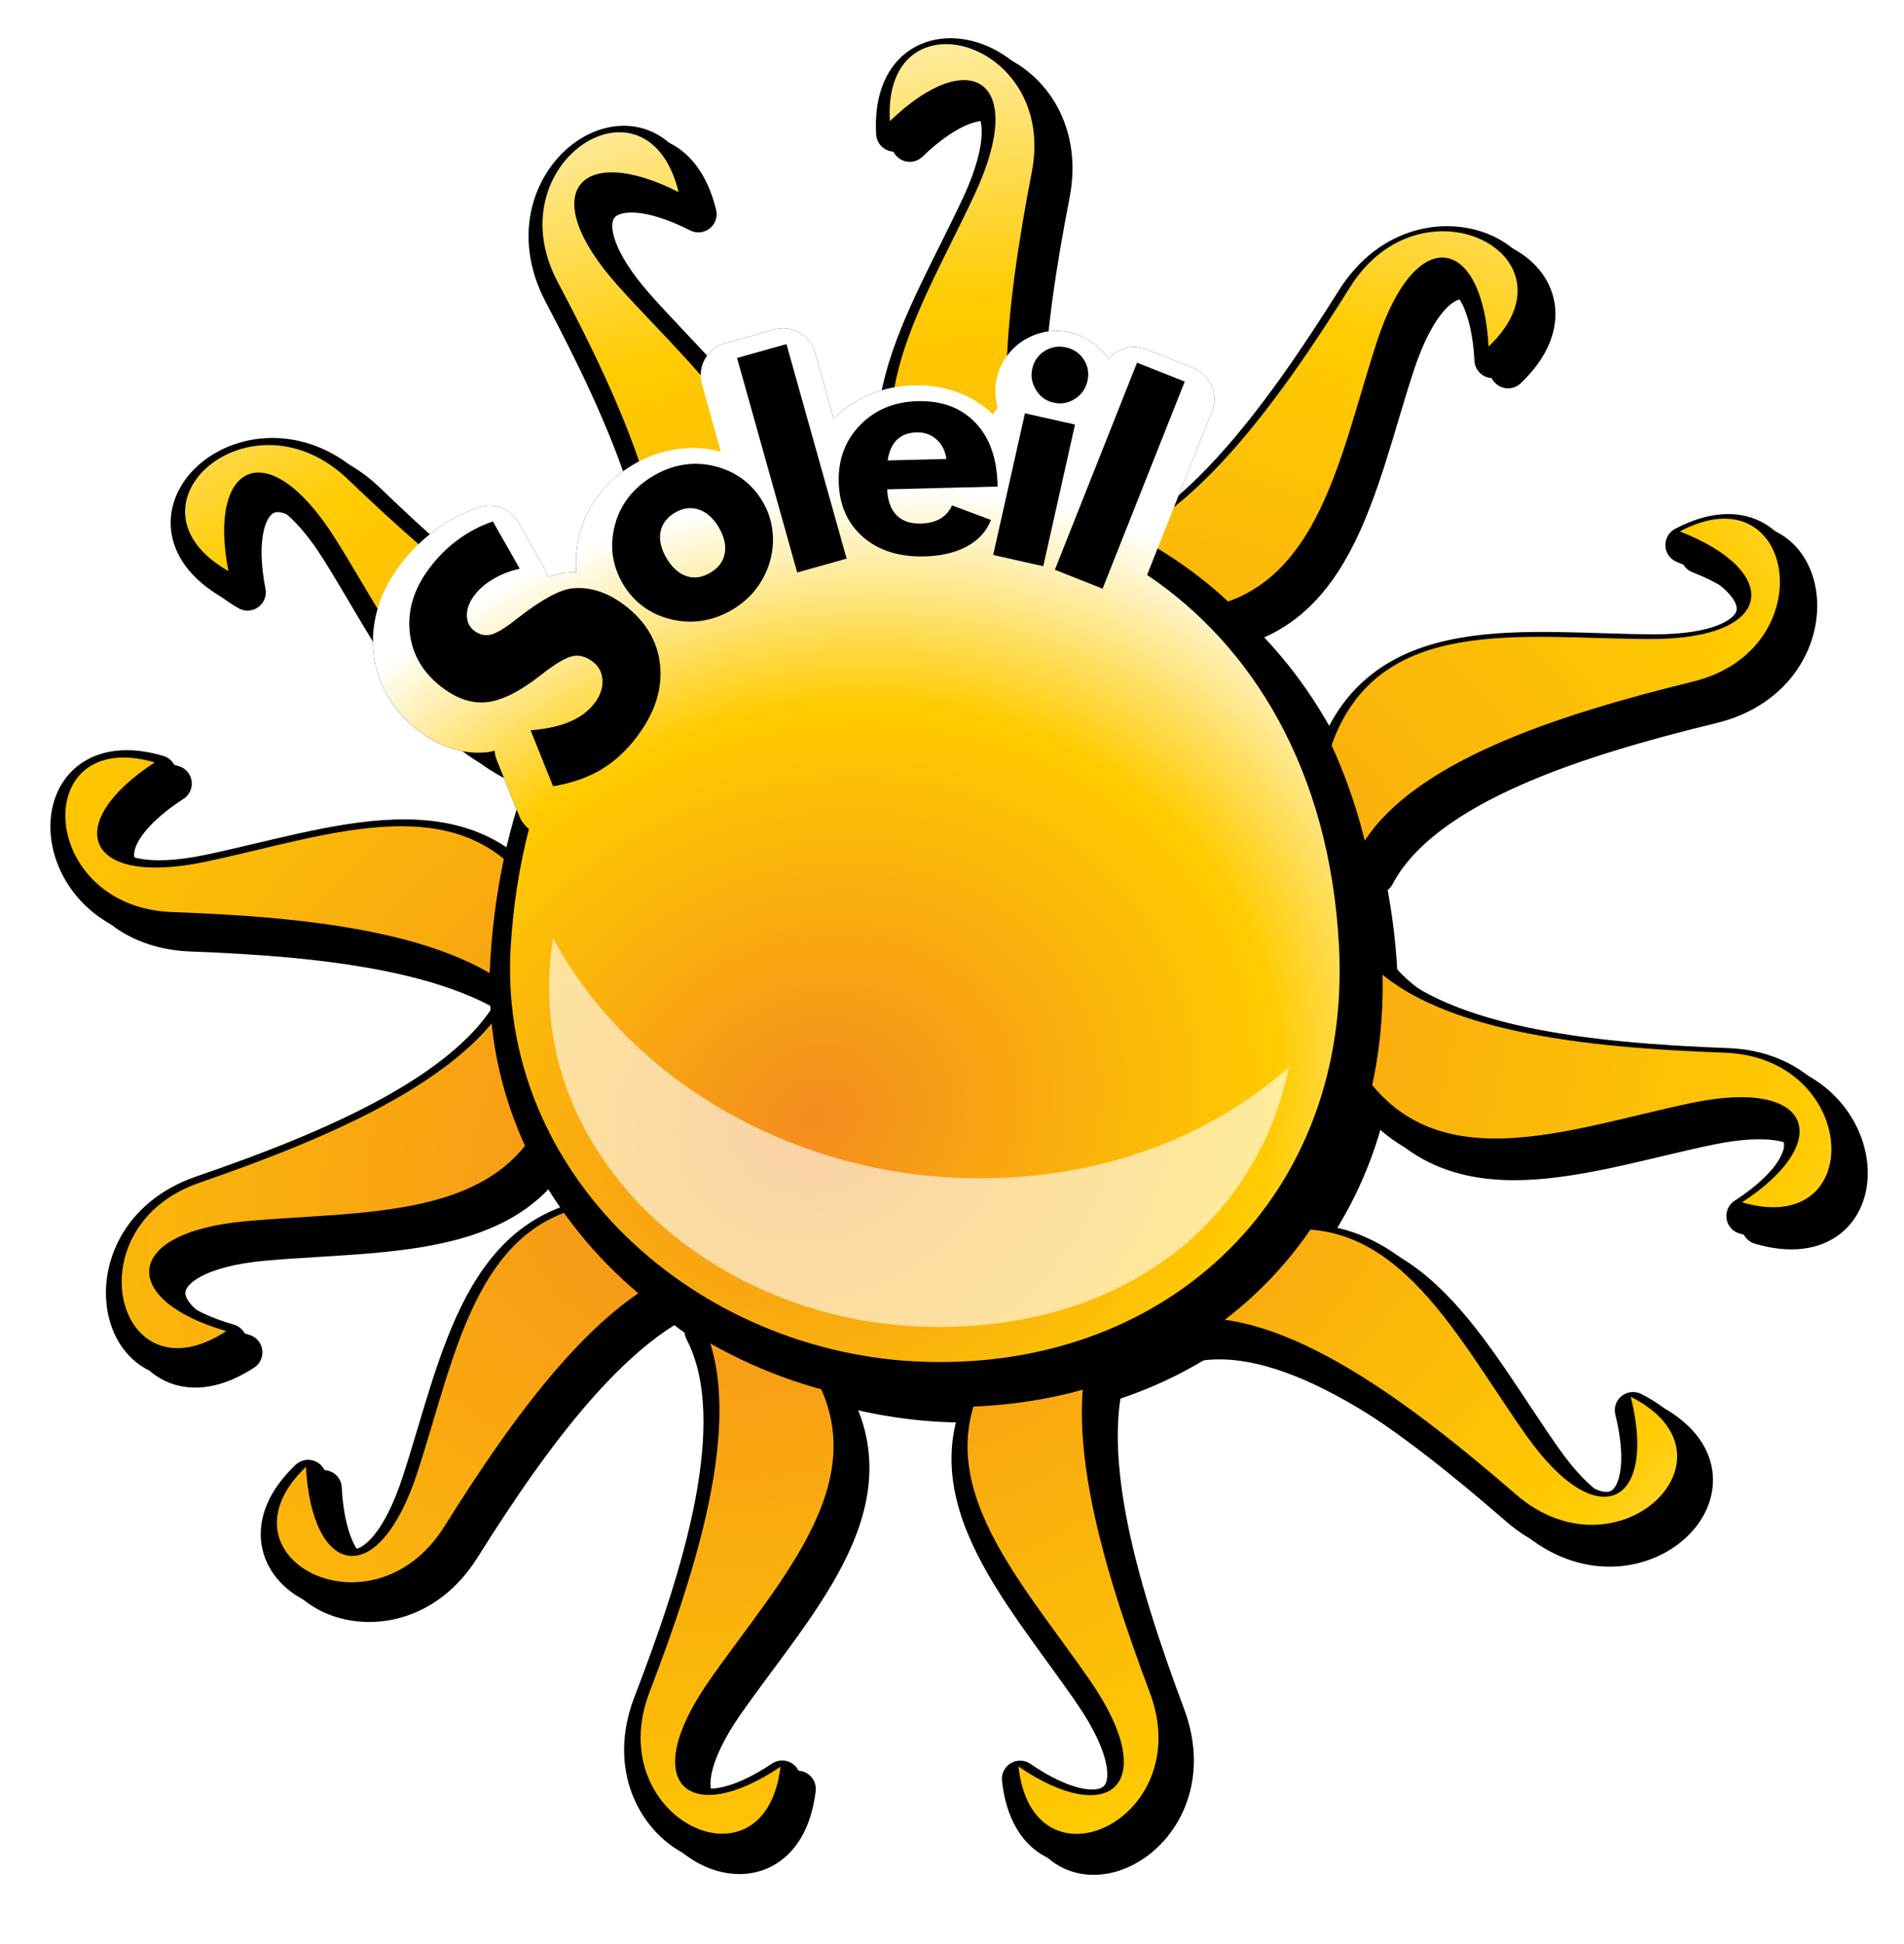 <?xml version="1.0" encoding="UTF-8" standalone="no"?>
<!-- Created with Inkscape (http://www.inkscape.org/) -->
<svg
   xmlns:dc="http://purl.org/dc/elements/1.1/"
   xmlns:cc="http://creativecommons.org/ns#"
   xmlns:rdf="http://www.w3.org/1999/02/22-rdf-syntax-ns#"
   xmlns:svg="http://www.w3.org/2000/svg"
   xmlns="http://www.w3.org/2000/svg"
   xmlns:xlink="http://www.w3.org/1999/xlink"
   xmlns:sodipodi="http://sodipodi.sourceforge.net/DTD/sodipodi-0.dtd"
   xmlns:inkscape="http://www.inkscape.org/namespaces/inkscape"
   width="542.437"
   height="553.857"
   id="svg2"
   sodipodi:version="0.32"
   inkscape:version="0.46"
   sodipodi:docname="soleil.svg"
   inkscape:output_extension="org.inkscape.output.svg.inkscape"
   inkscape:export-filename="/opt/tutoriais/youtube/inkscape/desenhos/soleil.png"
   inkscape:export-xdpi="75.029945"
   inkscape:export-ydpi="75.029945"
   version="1.0">
  <sodipodi:namedview
     id="base"
     pagecolor="#ffffff"
     bordercolor="#666666"
     borderopacity="1.0"
     inkscape:pageopacity="0.0"
     inkscape:pageshadow="2"
     inkscape:zoom="0.74216447"
     inkscape:cx="365.53717"
     inkscape:cy="368.04511"
     inkscape:document-units="px"
     inkscape:current-layer="layer1"
     showgrid="false"
     inkscape:window-width="1280"
     inkscape:window-height="775"
     inkscape:window-x="0"
     inkscape:window-y="2" />
  <defs
     id="defs4">
    <linearGradient
       id="linearGradient4151">
      <stop
         style="stop-color:#f48c1e;stop-opacity:1"
         offset="0"
         id="stop4153" />
      <stop
         id="stop4161"
         offset="0.656"
         style="stop-color:#ffcb00;stop-opacity:1;" />
      <stop
         style="stop-color:#ffffff;stop-opacity:1;"
         offset="1"
         id="stop4155" />
    </linearGradient>
    <inkscape:perspective
       sodipodi:type="inkscape:persp3d"
       inkscape:vp_x="0 : 526.18109 : 1"
       inkscape:vp_y="0 : 1000 : 0"
       inkscape:vp_z="744.09448 : 526.18109 : 1"
       inkscape:persp3d-origin="372.04724 : 350.78739 : 1"
       id="perspective10" />
    <radialGradient
       inkscape:collect="always"
       xlink:href="#linearGradient4151"
       id="radialGradient4159"
       cx="276.745"
       cy="636.837"
       fx="276.745"
       fy="636.837"
       r="236.466"
       gradientTransform="matrix(1.076,-0.445,0.382,0.925,-214.792,77.116)"
       gradientUnits="userSpaceOnUse" />
    <filter
       inkscape:collect="always"
       id="filter4412">
      <feGaussianBlur
         inkscape:collect="always"
         stdDeviation="6.966"
         id="feGaussianBlur4414" />
    </filter>
    <filter
       inkscape:collect="always"
       id="filter4422">
      <feGaussianBlur
         inkscape:collect="always"
         stdDeviation="5.224"
         id="feGaussianBlur4424" />
    </filter>
    <filter
       inkscape:collect="always"
       id="filter4432">
      <feGaussianBlur
         inkscape:collect="always"
         stdDeviation="3.841"
         id="feGaussianBlur4434" />
    </filter>
    <filter
       inkscape:collect="always"
       id="filter4767"
       x="-0.116"
       width="1.231"
       y="-0.212"
       height="1.423">
      <feGaussianBlur
         inkscape:collect="always"
         stdDeviation="14.7"
         id="feGaussianBlur4769" />
    </filter>
    <radialGradient
       inkscape:collect="always"
       xlink:href="#linearGradient4151"
       id="radialGradient4771"
       gradientUnits="userSpaceOnUse"
       gradientTransform="matrix(2.429,-1.042,0.749,1.746,-822.79,-279.954)"
       cx="276.745"
       cy="636.837"
       fx="276.745"
       fy="636.837"
       r="236.466" />
    <radialGradient
       inkscape:collect="always"
       xlink:href="#linearGradient4151"
       id="radialGradient9678"
       gradientUnits="userSpaceOnUse"
       gradientTransform="matrix(2.429,-1.042,0.749,1.746,-822.79,-279.954)"
       cx="276.745"
       cy="636.837"
       fx="276.745"
       fy="636.837"
       r="236.466" />
    <radialGradient
       inkscape:collect="always"
       xlink:href="#linearGradient4151"
       id="radialGradient9680"
       gradientUnits="userSpaceOnUse"
       gradientTransform="matrix(1.076,-0.445,0.382,0.925,-214.792,77.116)"
       cx="276.745"
       cy="636.837"
       fx="276.745"
       fy="636.837"
       r="236.466" />
  </defs>
  <g
     inkscape:label="Camada 1"
     inkscape:groupmode="layer"
     id="layer1"
     transform="translate(-13.467,-113.509)">
    <g
       id="g9663"
       transform="matrix(0.742,0,0,0.742,3.475,29.288)">
      <path
         inkscape:export-ydpi="75.029945"
         inkscape:export-xdpi="75.029945"
         inkscape:export-filename="/opt/tutoriais/youtube/inkscape/desenhos/soleil.png"
         style="opacity:1;fill:#000000;fill-opacity:1;fill-rule:nonzero;stroke:none;stroke-width:5;stroke-linecap:round;stroke-linejoin:round;marker:none;marker-start:none;marker-mid:none;marker-end:none;stroke-miterlimit:4;stroke-dasharray:none;stroke-dashoffset:0;stroke-opacity:1;visibility:visible;display:inline;overflow:visible;filter:url(#filter4432);enable-background:accumulate"
         d="M 314.16,239.572 C 313.006,239.571 311.862,239.73 310.751,240.038 C 310.742,240.038 310.734,240.038 310.726,240.038 L 291.766,245.361 C 288.526,246.269 285.776,248.432 284.114,251.395 C 282.451,254.357 282.082,257.829 282.986,261.034 L 290.246,286.984 C 289.932,286.902 289.629,286.79 289.314,286.714 C 286.57,286.058 283.733,285.671 280.876,285.561 C 277.925,285.448 275.109,285.686 272.439,286.126 C 266.895,287.038 261.565,289.005 256.619,291.914 C 251.712,294.799 247.342,298.481 243.791,302.927 C 243.782,302.943 243.774,302.96 243.766,302.976 C 243.572,303.219 243.391,303.473 243.227,303.736 C 239.978,308.027 237.579,312.851 236.163,318.036 C 234.767,323.028 234.311,328.142 234.765,333.243 C 233.211,333.228 231.659,333.295 230.104,333.488 C 230.08,333.496 230.055,333.504 230.031,333.513 C 229.436,333.586 228.852,333.726 228.289,333.93 C 226.824,334.206 225.366,334.512 223.948,334.984 C 223.678,334.042 223.288,333.107 222.795,332.237 L 212.494,314.087 C 209.508,308.824 203.087,306.395 197.36,308.347 C 197.352,308.347 197.344,308.347 197.336,308.347 C 191.216,310.444 185.517,313.416 180.387,317.251 C 175.258,320.999 170.79,325.515 166.873,330.741 C 159.346,340.781 155.556,352.611 156.914,364.589 C 158.27,376.562 164.789,387.11 174.599,394.463 C 182.293,400.231 191.475,403.474 200.892,402.337 C 201.727,402.236 202.523,401.956 203.345,401.797 C 203.461,402.984 203.699,404.146 204.154,405.28 L 212.788,426.766 C 212.788,426.782 212.788,426.799 212.788,426.815 C 213.612,428.836 214.937,430.557 216.565,431.868 C 212.996,445.62 210.59,460.522 209.575,476.606 C 204.02,564.608 280.84,633.784 368.562,636.476 C 463.616,639.392 532.652,571.191 527.573,476.606 C 523.94,408.93 494.038,361.273 453.893,334.297 L 478.862,271.335 C 481.405,264.922 478.177,257.446 471.773,254.878 C 471.765,254.869 471.757,254.861 471.749,254.853 L 453.427,247.593 C 448.249,245.54 442.428,247.294 439.005,251.395 C 438.995,251.379 438.99,251.361 438.98,251.346 C 435.586,245.991 430.197,242.483 424.215,241.142 C 422.716,240.806 421.226,240.628 419.726,240.578 C 415.283,240.43 410.998,241.608 407.266,243.767 C 407.221,243.789 407.183,243.795 407.144,243.816 C 407.027,243.878 406.913,243.944 406.8,244.012 C 406.728,244.055 406.651,244.09 406.579,244.135 C 406.547,244.159 406.514,244.183 406.481,244.208 C 401.206,247.552 397.511,252.85 396.155,258.9 C 395.309,262.677 395.532,266.535 396.523,270.207 C 395.83,270.934 395.217,271.73 394.708,272.611 C 386.68,264.886 375.734,261.185 364.196,261.475 C 352.759,261.763 342.087,266.012 334.101,273.813 C 333.905,273.967 333.717,274.131 333.537,274.303 L 326.399,248.844 C 324.869,243.408 319.829,239.579 314.184,239.572 L 314.16,239.572 z M 364.245,297.163 L 365.177,298.414 C 364.998,298.549 364.362,298.716 364.245,298.806 C 363.991,298.709 363.308,298.492 363.338,298.512 L 364.245,297.163 z"
         id="path4426" />
      <path
         inkscape:export-ydpi="75.029945"
         inkscape:export-xdpi="75.029945"
         inkscape:export-filename="/opt/tutoriais/youtube/inkscape/desenhos/soleil.png"
         style="opacity:1;fill:#000000;fill-opacity:1;fill-rule:nonzero;stroke:none;stroke-width:5;stroke-linecap:round;stroke-linejoin:round;marker:none;marker-start:none;marker-mid:none;marker-end:none;stroke-miterlimit:4;stroke-dasharray:none;stroke-dashoffset:0;stroke-opacity:1;visibility:visible;display:inline;overflow:visible;filter:url(#filter4422);enable-background:accumulate"
         d="M 550.059,487.643 C 555.526,589.461 481.231,662.869 378.906,659.73 C 284.474,656.832 201.774,582.374 207.753,487.643 C 223.276,241.716 537.291,249.855 550.059,487.643 z"
         id="path4416"
         sodipodi:nodetypes="csss" />
      <path
         inkscape:export-ydpi="75.029945"
         inkscape:export-xdpi="75.029945"
         inkscape:export-filename="/opt/tutoriais/youtube/inkscape/desenhos/soleil.png"
         d="M 543.202,488.677 C 568.169,519.132 630.899,524.971 682.634,526.92 C 734.525,528.875 737.548,598.592 689.231,584.408 C 724.666,561.466 717.148,536.408 669.929,546.205 C 622.114,556.126 569.495,577.297 541.62,530.954 L 543.202,488.677 z M 443.278,628.962 C 424.766,663.721 443.5,723.872 461.596,772.378 C 479.747,821.03 416.554,850.632 411.066,800.576 C 445.871,824.463 466.111,807.886 438.909,768.067 C 411.363,727.744 371.584,687.313 403.643,643.76 L 443.278,628.962 z M 293.61,606.442 C 254.752,612.837 218.331,664.243 190.775,708.072 C 163.137,752.034 101.248,719.793 137.69,685.042 C 139.842,727.2 165.302,733.218 180.426,687.427 C 195.742,641.058 203.717,584.902 257.788,583.933 L 293.61,606.442 z M 226.135,510.15 C 201.168,479.695 138.439,473.856 86.704,471.907 C 34.813,469.952 31.789,400.234 80.106,414.419 C 44.671,437.361 52.19,462.419 99.408,452.622 C 147.223,442.701 199.842,421.53 227.717,467.872 L 226.135,510.15 z M 271.727,370.078 C 285.618,333.229 259.31,275.984 235.13,230.206 C 210.878,184.289 269.743,146.812 281.618,195.748 C 244.032,176.532 226.09,195.572 258.184,231.565 C 290.683,268.014 335.328,302.998 309.131,350.31 L 271.727,370.078 z M 436.582,334.236 C 475.441,327.842 511.862,276.436 539.417,232.607 C 567.056,188.645 628.945,220.886 592.502,255.637 C 590.351,213.479 564.891,207.46 549.766,253.251 C 534.451,299.621 526.476,355.776 472.405,356.745 L 436.582,334.236 z M 541.948,449.794 C 560.3,414.951 620.584,396.651 670.877,384.367 C 721.322,372.045 710.303,303.137 665.812,326.723 C 705.128,342.094 702.787,368.15 654.563,368.021 C 605.73,367.891 549.934,357.702 531.919,408.693 L 541.948,449.794 z M 474.386,629.003 C 513.428,623.853 563.193,662.487 602.276,696.441 C 641.476,730.497 691.355,681.693 646.4,659.005 C 656.568,699.975 633.947,713.118 606.192,673.682 C 578.087,633.747 554.169,582.318 502.141,597.072 L 474.386,629.003 z M 289.226,628.574 C 307.384,663.519 288.042,723.477 269.455,771.797 C 250.812,820.263 313.702,850.504 319.696,800.506 C 284.651,824.039 264.581,807.258 292.185,767.716 C 320.138,727.675 360.325,687.649 328.709,643.773 L 289.226,628.574 z M 219.208,498.876 C 204.147,535.263 145.806,559.044 96.86,575.913 C 47.766,592.833 65.092,660.432 107.219,632.844 C 66.653,621.164 66.581,595.003 114.612,590.685 C 163.249,586.312 219.746,591.313 232.983,538.878 L 219.208,498.876 z M 278.771,379.769 C 239.516,382.911 191.797,341.776 154.507,305.864 C 117.104,269.842 64.789,316.025 108.521,340.989 C 100.467,299.551 123.732,287.584 149.428,328.392 C 175.45,369.715 196.7,422.302 249.416,410.235 L 278.771,379.769 z M 422.803,332.622 C 398.821,301.385 407.397,238.971 417.26,188.148 C 427.154,137.171 359.949,118.376 362.778,168.653 C 393.175,139.362 415.868,152.38 395.592,196.135 C 375.06,240.442 342.481,286.87 381.272,324.551 L 422.803,332.622 z"
         style="opacity:1;fill:#000000;fill-opacity:1;fill-rule:nonzero;stroke:#000000;stroke-width:14;stroke-linecap:round;stroke-linejoin:round;marker:none;marker-start:none;marker-mid:none;marker-end:none;stroke-miterlimit:4;stroke-dasharray:none;stroke-dashoffset:0;stroke-opacity:1;visibility:visible;display:inline;overflow:visible;filter:url(#filter4412);enable-background:accumulate"
         id="path4390" />
      <path
         inkscape:export-ydpi="75.029945"
         inkscape:export-xdpi="75.029945"
         inkscape:export-filename="/opt/tutoriais/youtube/inkscape/desenhos/soleil.png"
         id="path4388"
         style="opacity:1;fill:#000000;fill-opacity:1;fill-rule:nonzero;stroke:#000000;stroke-width:14;stroke-linecap:round;stroke-linejoin:round;marker:none;marker-start:none;marker-mid:none;marker-end:none;stroke-miterlimit:4;stroke-dasharray:none;stroke-dashoffset:0;stroke-opacity:1;visibility:visible;display:inline;overflow:visible;enable-background:accumulate"
         d="M 537.278,484.753 C 562.245,515.208 624.975,521.047 676.71,522.996 C 728.601,524.951 731.624,594.669 683.307,580.484 C 718.742,557.542 711.224,532.484 664.005,542.281 C 616.19,552.202 563.571,573.373 535.696,527.031 L 537.278,484.753 z M 437.354,625.038 C 418.842,659.797 437.576,719.948 455.673,768.454 C 473.824,817.106 410.63,846.708 405.143,796.652 C 439.948,820.539 460.187,803.962 432.985,764.143 C 405.439,723.82 365.66,683.389 397.719,639.836 L 437.354,625.038 z M 287.686,602.518 C 248.828,608.913 212.407,660.319 184.851,704.148 C 157.213,748.11 95.324,715.869 131.766,681.118 C 133.918,723.276 159.378,729.294 174.502,683.503 C 189.818,637.134 197.793,580.979 251.864,580.009 L 287.686,602.518 z M 220.211,506.226 C 195.244,475.771 132.515,469.932 80.78,467.983 C 28.889,466.028 25.865,396.31 74.182,410.495 C 38.748,433.437 46.266,458.495 93.484,448.698 C 141.299,438.777 193.918,417.606 221.793,463.948 L 220.211,506.226 z M 265.803,366.154 C 279.694,329.305 253.386,272.06 229.206,226.282 C 204.954,180.365 263.82,142.888 275.694,191.824 C 238.108,172.608 220.166,191.648 252.26,227.642 C 284.759,264.09 329.404,299.074 303.208,346.386 L 265.803,366.154 z M 430.658,330.312 C 469.517,323.918 505.938,272.512 533.493,228.683 C 561.132,184.721 623.021,216.962 586.578,251.713 C 584.427,209.555 558.967,203.537 543.843,249.328 C 528.527,295.697 520.552,351.852 466.481,352.822 L 430.658,330.312 z M 536.024,445.871 C 554.376,411.027 614.66,392.727 664.953,380.443 C 715.398,368.121 704.379,299.214 659.888,322.8 C 699.204,338.17 696.864,364.226 648.64,364.097 C 599.806,363.967 544.01,353.778 525.995,404.769 L 536.024,445.871 z M 468.462,625.079 C 507.505,619.929 557.269,658.563 596.352,692.517 C 635.552,726.573 685.431,677.77 640.476,655.081 C 650.644,696.051 628.023,709.194 600.269,669.758 C 572.163,629.823 548.245,578.394 496.217,593.148 L 468.462,625.079 z M 283.302,624.651 C 301.461,659.595 282.118,719.553 263.531,767.873 C 244.888,816.339 307.778,846.58 313.773,796.582 C 278.727,820.115 258.657,803.334 286.261,763.792 C 314.214,723.751 354.401,683.725 322.785,639.849 L 283.302,624.651 z M 213.284,494.952 C 198.223,531.339 139.882,555.12 90.936,571.989 C 41.842,588.909 59.168,656.508 101.295,628.92 C 60.729,617.24 60.657,591.079 108.688,586.761 C 157.325,582.388 213.823,587.389 227.059,534.954 L 213.284,494.952 z M 272.847,375.845 C 233.592,378.987 185.873,337.853 148.583,301.94 C 111.18,265.919 58.865,312.101 102.598,337.065 C 94.543,295.627 117.808,283.661 143.504,324.468 C 169.526,365.791 190.776,418.378 243.492,406.311 L 272.847,375.845 z M 416.879,328.698 C 392.897,297.462 401.473,235.047 411.337,184.224 C 421.23,133.247 354.025,114.453 356.854,164.729 C 387.251,135.438 409.944,148.457 389.668,192.211 C 369.136,236.519 336.557,282.947 375.348,320.628 L 416.879,328.698 z" />
      <path
         inkscape:export-ydpi="75.029945"
         inkscape:export-xdpi="75.029945"
         inkscape:export-filename="/opt/tutoriais/youtube/inkscape/desenhos/soleil.png"
         d="M 536.107,479.758 C 561.126,510.17 623.866,515.902 675.604,517.763 C 727.498,519.629 730.641,589.341 682.3,575.239 C 717.695,552.237 710.134,527.191 662.932,537.069 C 615.134,547.072 562.551,568.333 534.597,522.038 L 536.107,479.758 z M 436.423,620.214 C 417.97,655.004 436.807,715.123 454.986,763.598 C 473.221,812.219 410.078,841.929 404.505,791.882 C 439.35,815.71 459.562,799.099 432.291,759.326 C 404.677,719.05 364.829,678.687 396.813,635.079 L 436.423,620.214 z M 286.717,597.95 C 247.87,604.411 211.536,655.879 184.056,699.755 C 156.493,743.764 94.548,711.629 130.932,676.816 C 133.155,718.97 158.625,724.945 173.671,679.128 C 188.908,632.733 196.787,576.564 250.856,575.502 L 286.717,597.95 z M 219.077,501.773 C 194.058,471.361 131.319,465.629 79.581,463.768 C 27.686,461.902 24.544,392.19 72.885,406.292 C 37.489,429.294 45.05,454.34 92.252,444.462 C 140.05,434.459 192.633,413.198 220.587,459.493 L 219.077,501.773 z M 264.429,361.624 C 278.258,324.75 251.852,267.551 227.594,221.814 C 203.263,175.939 262.065,138.361 274.023,187.277 C 236.404,168.125 218.495,187.195 250.65,223.134 C 283.211,259.527 327.916,294.435 301.8,341.791 L 264.429,361.624 z M 429.223,325.5 C 468.071,319.039 504.404,267.571 531.885,223.695 C 559.448,179.686 621.392,211.821 585.009,246.634 C 582.786,204.48 557.315,198.505 542.269,244.322 C 527.033,290.717 519.154,346.886 465.084,347.948 L 429.223,325.5 z M 534.786,440.878 C 553.079,406.003 613.332,387.6 663.604,375.23 C 714.028,362.822 702.891,293.933 658.44,317.595 C 697.782,332.898 695.486,358.959 647.262,358.912 C 598.429,358.865 542.615,348.772 524.687,399.794 L 534.786,440.878 z M 467.531,620.202 C 506.565,614.985 556.395,653.534 595.536,687.421 C 634.794,721.41 684.589,672.521 639.596,649.909 C 649.834,690.862 627.236,704.044 599.414,664.655 C 571.24,624.768 547.234,573.38 495.231,588.223 L 467.531,620.202 z M 282.37,620.09 C 300.589,655.003 281.349,714.994 262.844,763.346 C 244.284,811.843 307.226,841.977 313.135,791.969 C 278.13,815.561 258.03,798.815 285.567,759.226 C 313.452,719.137 353.57,679.043 321.879,635.221 L 282.37,620.09 z M 212.131,490.511 C 197.132,526.924 138.832,550.804 89.915,567.757 C 40.85,584.761 58.291,652.33 100.371,624.67 C 59.786,613.06 59.669,586.898 107.692,582.498 C 156.321,578.042 212.827,582.947 225.975,530.489 L 212.131,490.511 z M 271.49,371.302 C 232.241,374.511 184.451,333.459 147.1,297.609 C 109.635,261.652 57.399,307.924 101.175,332.813 C 93.05,291.389 116.293,279.383 142.06,320.146 C 168.152,361.425 189.492,413.976 242.187,401.818 L 271.49,371.302 z M 415.441,323.91 C 391.406,292.714 399.875,230.285 409.652,179.445 C 419.459,128.451 352.222,109.771 355.136,160.043 C 385.483,130.7 408.198,143.68 387.997,187.469 C 367.541,231.811 335.041,278.295 373.897,315.91 L 415.441,323.91 z"
         style="opacity:1;fill:url(#radialGradient9678);fill-opacity:1;fill-rule:nonzero;stroke:none;stroke-width:5;stroke-linecap:round;stroke-linejoin:round;marker:none;marker-start:none;marker-mid:none;marker-end:none;stroke-miterlimit:4;stroke-dasharray:none;stroke-dashoffset:0;stroke-opacity:1;visibility:visible;display:inline;overflow:visible;enable-background:accumulate"
         id="use3983" />
      <path
         inkscape:export-ydpi="75.029945"
         inkscape:export-xdpi="75.029945"
         inkscape:export-filename="/opt/tutoriais/youtube/inkscape/desenhos/soleil.png"
         sodipodi:nodetypes="csss"
         id="path2651"
         d="M 544.059,481.643 C 549.526,583.461 475.231,656.869 372.906,653.73 C 278.474,650.832 195.774,576.374 201.753,481.643 C 217.276,235.716 531.291,243.855 544.059,481.643 z"
         style="opacity:1;fill:#000000;fill-opacity:1;fill-rule:nonzero;stroke:none;stroke-width:5;stroke-linecap:round;stroke-linejoin:round;marker:none;marker-start:none;marker-mid:none;marker-end:none;stroke-miterlimit:4;stroke-dasharray:none;stroke-dashoffset:0;stroke-opacity:1;visibility:visible;display:inline;overflow:visible;enable-background:accumulate" />
      <path
         inkscape:export-ydpi="75.029945"
         inkscape:export-xdpi="75.029945"
         inkscape:export-filename="/opt/tutoriais/youtube/inkscape/desenhos/soleil.png"
         id="path4061"
         d="M 314.16,239.572 C 313.006,239.571 311.862,239.73 310.751,240.038 C 310.742,240.038 310.734,240.038 310.726,240.038 L 291.766,245.361 C 288.526,246.269 285.776,248.432 284.114,251.395 C 282.451,254.357 282.082,257.829 282.986,261.034 L 290.246,286.984 C 289.932,286.902 289.629,286.79 289.314,286.714 C 286.57,286.058 283.733,285.671 280.876,285.561 C 277.925,285.448 275.109,285.686 272.439,286.126 C 266.895,287.038 261.565,289.005 256.619,291.914 C 251.712,294.799 247.342,298.481 243.791,302.927 C 243.782,302.943 243.774,302.96 243.766,302.976 C 243.572,303.219 243.391,303.473 243.227,303.736 C 239.978,308.027 237.579,312.851 236.163,318.036 C 234.767,323.028 234.311,328.142 234.765,333.243 C 233.211,333.228 231.659,333.295 230.104,333.488 C 230.08,333.496 230.055,333.504 230.031,333.513 C 229.436,333.586 228.852,333.726 228.289,333.93 C 226.824,334.206 225.366,334.512 223.948,334.984 C 223.678,334.042 223.288,333.107 222.795,332.237 L 212.494,314.087 C 209.508,308.824 203.087,306.395 197.36,308.347 C 197.352,308.347 197.344,308.347 197.336,308.347 C 191.216,310.444 185.517,313.416 180.387,317.251 C 175.258,320.999 170.79,325.515 166.873,330.741 C 159.346,340.781 155.556,352.611 156.914,364.589 C 158.27,376.562 164.789,387.11 174.599,394.463 C 182.293,400.231 191.475,403.474 200.892,402.337 C 201.727,402.236 202.523,401.956 203.345,401.797 C 203.461,402.984 203.699,404.146 204.154,405.28 L 212.788,426.766 C 212.788,426.782 212.788,426.799 212.788,426.815 C 213.612,428.836 214.937,430.557 216.565,431.868 C 212.996,445.62 210.59,460.522 209.575,476.606 C 204.02,564.608 280.84,633.784 368.562,636.476 C 463.616,639.392 532.652,571.191 527.573,476.606 C 523.94,408.93 494.038,361.273 453.893,334.297 L 478.862,271.335 C 481.405,264.922 478.177,257.446 471.773,254.878 C 471.765,254.869 471.757,254.861 471.749,254.853 L 453.427,247.593 C 448.249,245.54 442.428,247.294 439.005,251.395 C 438.995,251.379 438.99,251.361 438.98,251.346 C 435.586,245.991 430.197,242.483 424.215,241.142 C 422.716,240.806 421.226,240.628 419.726,240.578 C 415.283,240.43 410.998,241.608 407.266,243.767 C 407.221,243.789 407.183,243.795 407.144,243.816 C 407.027,243.878 406.913,243.944 406.8,244.012 C 406.728,244.055 406.651,244.09 406.579,244.135 C 406.547,244.159 406.514,244.183 406.481,244.208 C 401.206,247.552 397.511,252.85 396.155,258.9 C 395.309,262.677 395.532,266.535 396.523,270.207 C 395.83,270.934 395.217,271.73 394.708,272.611 C 386.68,264.886 375.734,261.185 364.196,261.475 C 352.759,261.763 342.087,266.012 334.101,273.813 C 333.905,273.967 333.717,274.131 333.537,274.303 L 326.399,248.844 C 324.869,243.408 319.829,239.579 314.184,239.572 L 314.16,239.572 z M 364.245,297.163 L 365.177,298.414 C 364.998,298.549 364.362,298.716 364.245,298.806 C 363.991,298.709 363.308,298.492 363.338,298.512 L 364.245,297.163 z"
         style="opacity:1;fill:url(#radialGradient9680);fill-opacity:1;fill-rule:nonzero;stroke:none;stroke-width:5;stroke-linecap:round;stroke-linejoin:round;marker:none;marker-start:none;marker-mid:none;marker-end:none;stroke-miterlimit:4;stroke-dasharray:none;stroke-dashoffset:0;stroke-opacity:1;visibility:visible;display:inline;overflow:visible;enable-background:accumulate" />
      <a
         inkscape:export-ydpi="75.029945"
         inkscape:export-xdpi="75.029945"
         inkscape:export-filename="/opt/tutoriais/youtube/inkscape/desenhos/soleil.png"
         transform="matrix(0.785,0,0,0.785,1275.086,-65.744)"
         id="a4367">
        <path
           id="text4115"
           d="M -327.589,304.223 C -319.988,303.621 -313.594,302.221 -308.406,300.022 C -303.184,297.778 -299.113,294.707 -296.191,290.809 C -293.473,287.183 -292.222,283.485 -292.438,279.712 C -292.62,275.895 -294.207,272.865 -297.198,270.623 C -300.507,268.143 -303.809,267.26 -307.105,267.974 C -310.413,268.609 -315.685,271.771 -322.923,277.46 C -332.856,285.233 -341.441,289.557 -348.68,290.431 C -355.918,291.305 -363.208,288.99 -370.55,283.486 C -380.068,276.352 -385.439,267.37 -386.665,256.54 C -387.903,245.632 -384.716,235.102 -377.106,224.95 C -372.995,219.466 -368.358,214.837 -363.193,211.064 C -358.04,207.211 -352.32,204.208 -346.033,202.054 L -332.893,225.177 C -337.831,226.288 -342.181,227.983 -345.941,230.261 C -349.713,232.459 -352.788,235.145 -355.166,238.317 C -357.612,241.58 -358.807,244.826 -358.749,248.055 C -358.737,251.249 -357.507,253.764 -355.06,255.598 C -352.567,257.467 -349.911,258.078 -347.09,257.432 C -344.236,256.74 -340.209,254.343 -335.011,250.241 L -333.753,249.272 C -322.473,240.456 -313.734,235.645 -307.538,234.84 C -303.324,234.318 -299.036,234.736 -294.675,236.094 C -290.358,237.418 -286.115,239.643 -281.946,242.769 C -271.386,250.685 -265.488,260.522 -264.25,272.28 C -263.058,284.004 -266.793,295.645 -275.456,307.202 C -280.654,314.136 -286.572,319.575 -293.209,323.518 C -299.813,327.417 -307.6,330.109 -316.572,331.595 L -327.589,304.223 M -235.531,204.968 C -238.216,200.402 -241.482,197.483 -245.33,196.211 C -249.178,194.939 -253.061,195.456 -256.981,197.761 C -260.94,200.089 -263.3,203.244 -264.058,207.225 C -264.777,211.182 -263.793,215.443 -261.108,220.009 C -258.423,224.575 -255.177,227.506 -251.37,228.802 C -247.586,230.057 -243.694,229.509 -239.694,227.156 C -235.734,224.828 -233.383,221.705 -232.641,217.788 C -231.883,213.807 -232.846,209.534 -235.531,204.968 M -214.075,192.351 C -211.485,196.755 -209.895,201.448 -209.304,206.43 C -208.672,211.387 -209.066,216.404 -210.485,221.481 C -211.945,226.581 -214.261,231.151 -217.432,235.191 C -220.562,239.207 -224.431,242.57 -229.037,245.278 C -233.724,248.035 -238.604,249.816 -243.676,250.624 C -248.707,251.408 -253.766,251.174 -258.852,249.923 C -263.89,248.753 -268.422,246.687 -272.448,243.726 C -276.497,240.723 -279.829,237 -282.443,232.555 C -285.08,228.07 -286.735,223.361 -287.407,218.427 C -288.038,213.469 -287.644,208.452 -286.225,203.375 C -284.862,198.387 -282.604,193.905 -279.45,189.929 C -276.255,185.93 -272.294,182.54 -267.566,179.76 C -262.839,176.98 -257.971,175.178 -252.963,174.353 C -247.956,173.529 -242.921,173.723 -237.859,174.933 C -232.668,176.177 -228.06,178.279 -224.034,181.241 C -220.009,184.203 -216.689,187.906 -214.075,192.351 M -197.185,227.021 L -226.6,122.082 L -202.43,115.307 L -173.015,220.246 L -197.185,227.021 M -124.202,171.479 C -124.772,167.461 -126.4,164.266 -129.085,161.895 C -131.724,159.523 -134.941,158.385 -138.736,158.481 C -142.813,158.583 -146.042,159.79 -148.422,162.1 C -150.756,164.363 -152.266,167.73 -152.951,172.202 L -124.202,171.479 M -99.175,184.986 L -153.157,186.344 C -152.973,191.826 -151.46,196.031 -148.62,198.961 C -145.781,201.843 -141.831,203.221 -136.77,203.094 C -132.975,202.998 -129.806,202.215 -127.264,200.745 C -124.676,199.226 -122.738,197.044 -121.45,194.198 L -102.421,201.315 C -104.534,206.808 -108.411,211.102 -114.054,214.198 C -119.697,217.294 -126.665,218.946 -134.959,219.155 C -147.331,219.466 -157.351,216.295 -165.021,209.642 C -172.645,202.941 -176.598,193.968 -176.881,182.721 C -177.159,171.662 -173.665,162.384 -166.398,154.886 C -159.084,147.387 -149.711,143.494 -138.277,143.207 C -126.515,142.911 -117.143,146.379 -110.162,153.612 C -103.181,160.845 -99.529,170.905 -99.205,183.791 L -99.175,184.986 M -82.188,127.261 C -81.357,123.557 -79.346,120.693 -76.155,118.67 C -72.918,116.657 -69.447,116.066 -65.742,116.896 C -61.899,117.757 -58.985,119.755 -56.997,122.891 C -54.964,126.037 -54.373,129.508 -55.224,133.304 C -56.074,137.101 -58.124,140.028 -61.371,142.087 C -64.573,144.155 -68.049,144.769 -71.8,143.929 C -75.459,143.109 -78.313,141.052 -80.361,137.759 C -82.409,134.466 -83.018,130.966 -82.188,127.261 M -101.326,218.447 L -85.796,149.151 L -61.302,154.64 L -76.832,223.937 L -101.326,218.447 M -71.149,225.677 L -30.966,124.371 L -7.633,133.626 L -47.815,234.932 L -71.149,225.677"
           style="font-size:144px;font-style:normal;font-variant:normal;font-weight:bold;font-stretch:normal;text-align:start;line-height:125%;writing-mode:lr-tb;text-anchor:start;fill:#000000;fill-opacity:1;stroke:none;stroke-width:1px;stroke-linecap:butt;stroke-linejoin:miter;stroke-opacity:1;font-family:Futura Md BT;-inkscape-font-specification:Futura Md BT Bold"
           transform="translate(-1020.054,281.387)" />
      </a>
      <path
         inkscape:export-ydpi="75.029945"
         inkscape:export-xdpi="75.029945"
         inkscape:export-filename="/opt/tutoriais/youtube/inkscape/desenhos/soleil.png"
         transform="matrix(0.931,0,0,0.896,636.849,21.63)"
         d="M -441.531,504.562 C -442.01,508.793 -442.564,512.949 -442.844,517.375 C -448.158,601.565 -374.065,668.527 -288.375,671.156 C -209.774,673.568 -151.878,629.083 -138.031,559.938 C -171.972,591.315 -219.124,609.095 -272.125,607.469 C -344.219,605.257 -410.383,564.846 -441.531,504.562 z"
         id="path4441"
         style="opacity:0.778;fill:#ffffff;fill-opacity:1;fill-rule:nonzero;stroke:none;stroke-width:5;stroke-linecap:round;stroke-linejoin:round;marker:none;marker-start:none;marker-mid:none;marker-end:none;stroke-miterlimit:4;stroke-dasharray:none;stroke-dashoffset:0;stroke-opacity:1;visibility:visible;display:inline;overflow:visible;filter:url(#filter4767);enable-background:accumulate"
         inkscape:original="M -442.65625 438.78125 C -452.05572 460.99543 -458.20252 486.81354 -460.0625 516.28125 C -466.04181 611.01206 -383.3381 685.47768 -288.90625 688.375 C -186.58116 691.51451 -112.28289 618.09928 -117.75 516.28125 C -117.92784 512.96917 -118.17564 509.69165 -118.46875 506.46875 C -146.03071 559.47018 -202.39728 592.37307 -271.59375 590.25 C -359.05476 587.56656 -436.45659 523.48833 -442.65625 438.78125 z "
         inkscape:radius="-17.239431"
         sodipodi:type="inkscape:offset" />
      <path
         id="path5053"
         d="" />
      <rect
         y="121.204"
         x="13.467"
         height="738.77"
         width="679.13"
         id="rect9657"
         style="opacity:0;fill:#000000;fill-opacity:1;fill-rule:nonzero;stroke:none;stroke-width:2;stroke-linecap:round;stroke-linejoin:round;marker:none;marker-start:none;marker-mid:none;marker-end:none;stroke-miterlimit:4;stroke-dasharray:none;stroke-dashoffset:0;stroke-opacity:1;visibility:visible;display:inline;overflow:visible;enable-background:accumulate" />
      <rect
         y="113.509"
         x="19.239"
         height="744.541"
         width="725.303"
         id="rect9661"
         style="opacity:0;fill:#000000;fill-opacity:1;fill-rule:nonzero;stroke:none;stroke-width:2;stroke-linecap:round;stroke-linejoin:round;marker:none;marker-start:none;marker-mid:none;marker-end:none;stroke-miterlimit:4;stroke-dasharray:none;stroke-dashoffset:0;stroke-opacity:1;visibility:visible;display:inline;overflow:visible;enable-background:accumulate" />
    </g>
  </g>
</svg>
